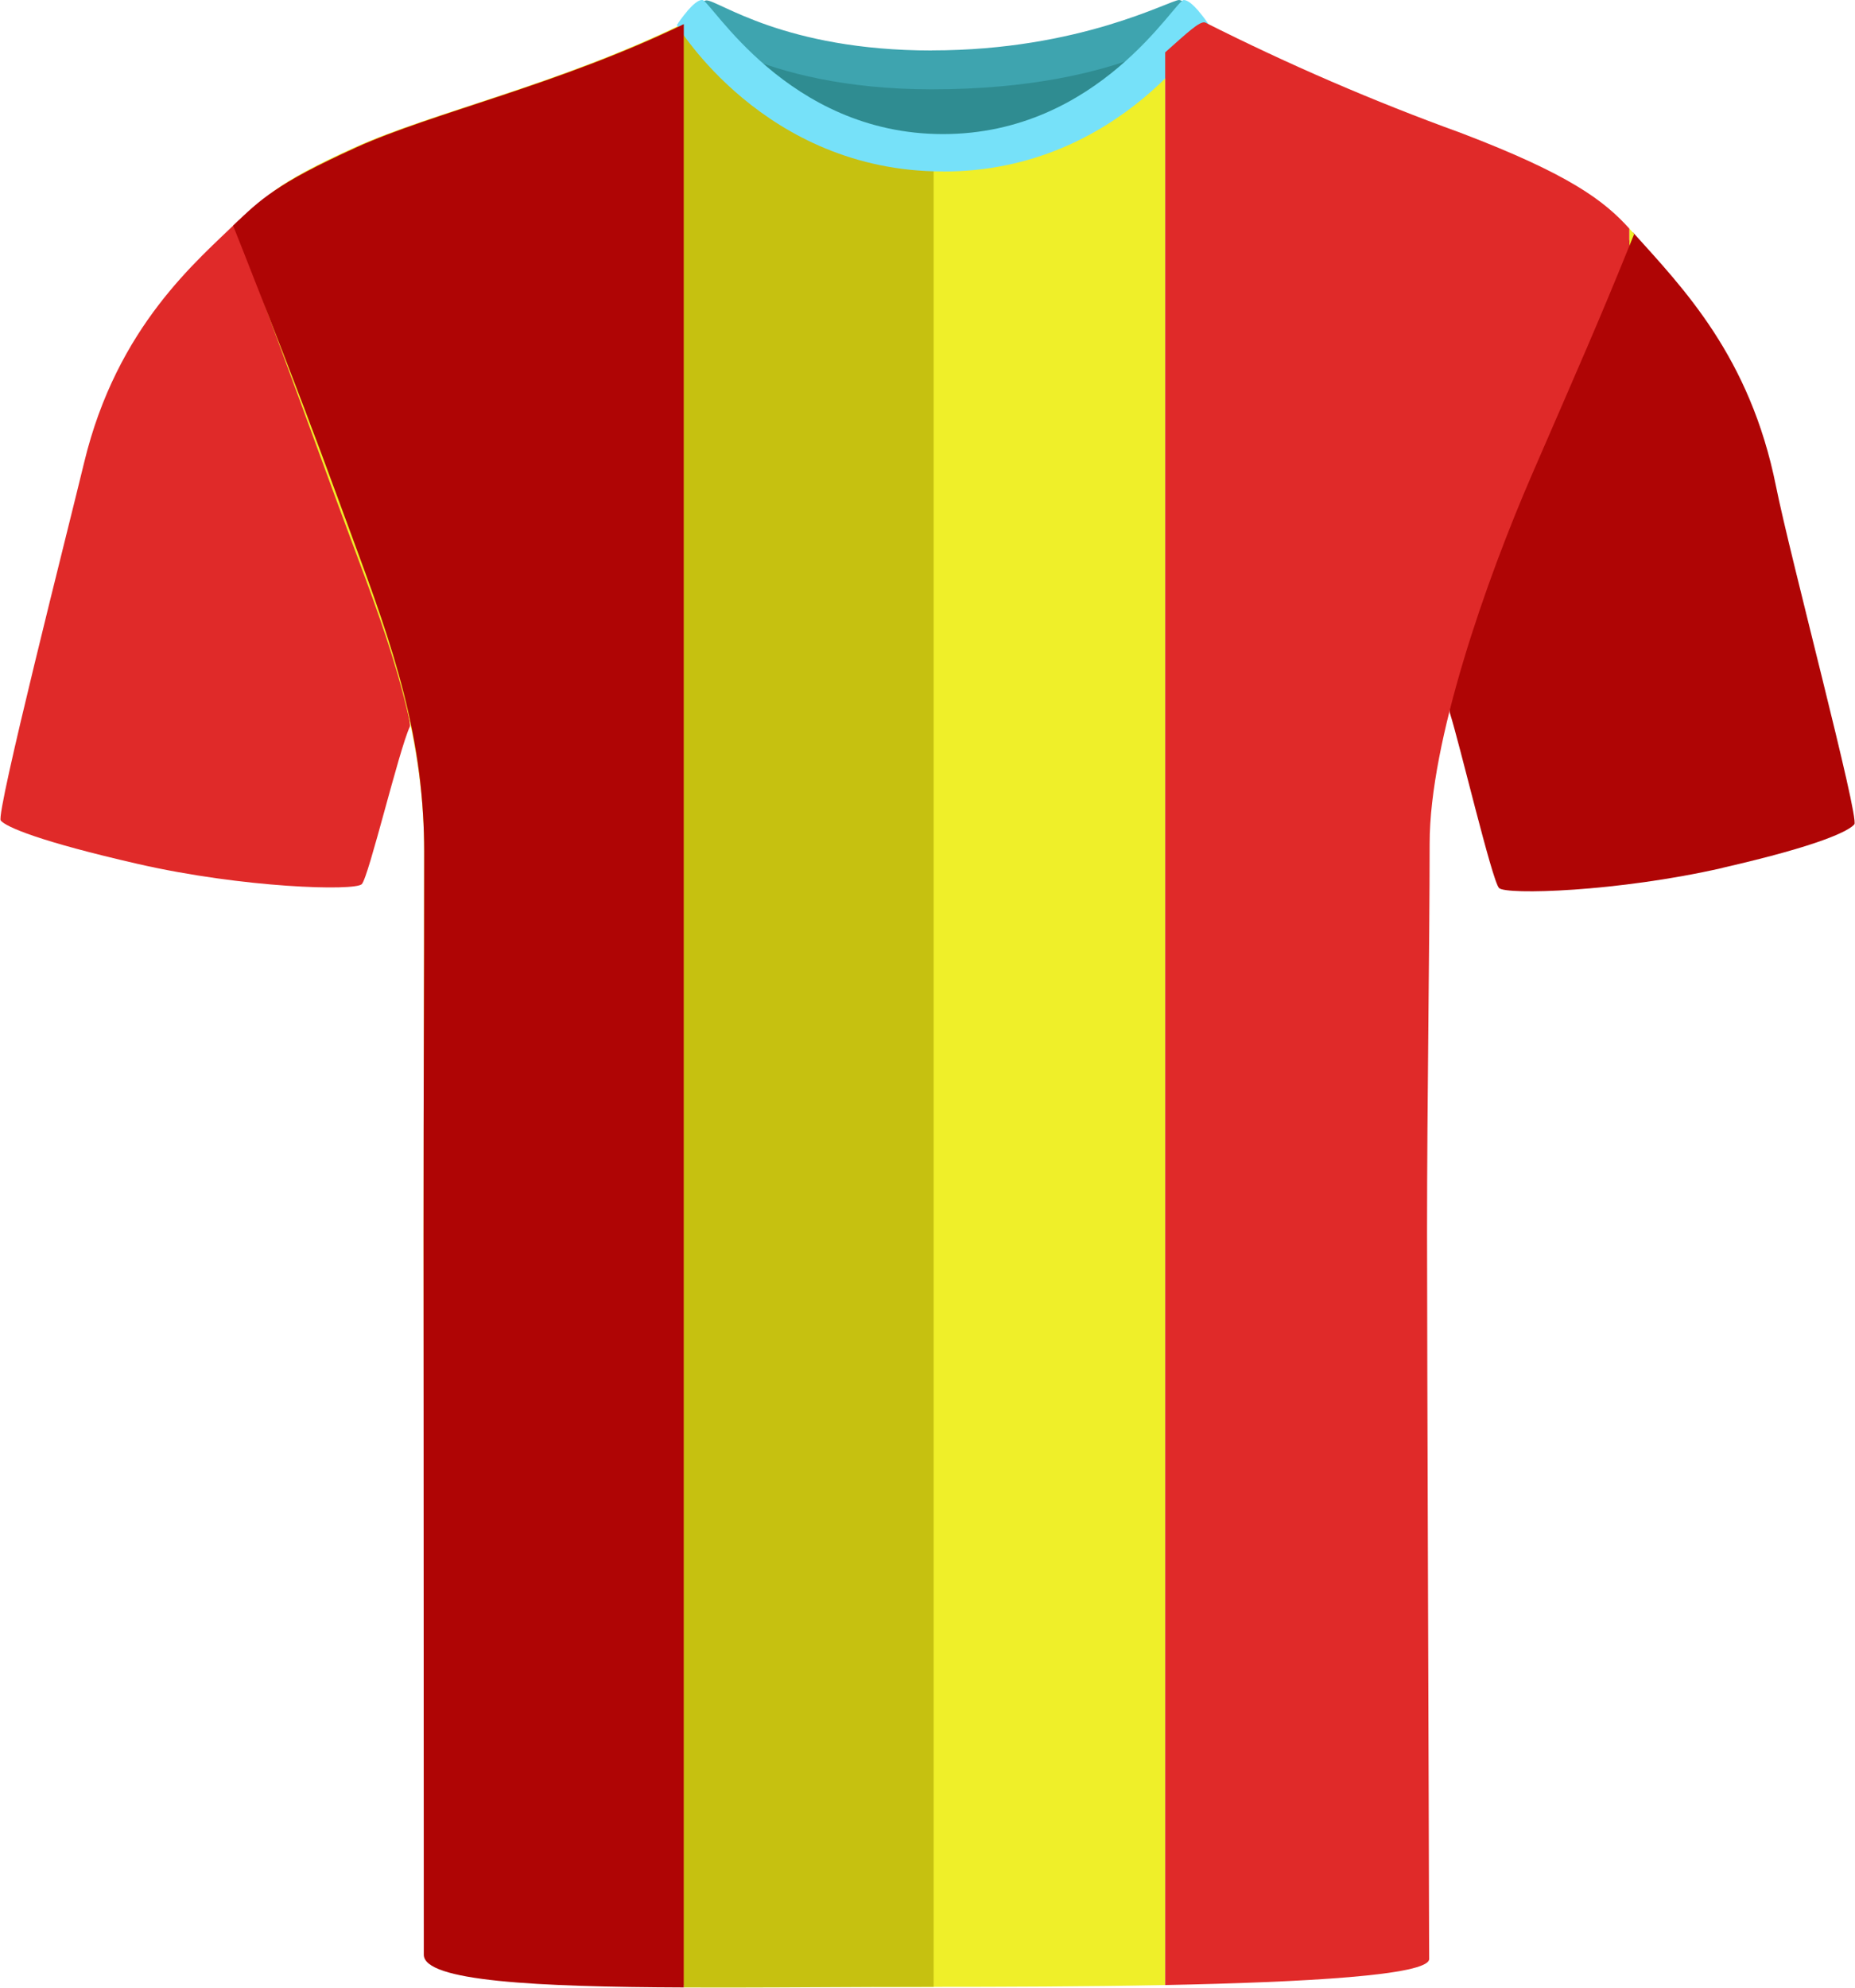 <?xml version="1.0" encoding="UTF-8"?>
<svg id="Livello_1" data-name="Livello 1" xmlns="http://www.w3.org/2000/svg" viewBox="0 0 200.69 214.94">
  <defs>
    <style>
      .cls-1 {
        fill: #c6c110;
      }

      .cls-2 {
        fill: #76e1f9;
      }

      .cls-3 {
        fill: #af0505;
      }

      .cls-4 {
        fill: #2f8c91;
      }

      .cls-5 {
        fill: #efef29;
      }

      .cls-6 {
        fill: #e02a29;
      }

      .cls-7 {
        fill: #3ea4af;
      }
    </style>
  </defs>
  <path id="Tracciato_190" data-name="Tracciato 190" class="cls-4" d="M81.54,5.26c.57-1.59,9.95,2.68,18.57,2.68s20.93-3.72,22.31-2.15c1.38,1.57-7.89,16.25-21.26,16.25s-20.6-14.01-19.62-16.78"/>
  <path id="Tracciato_182" data-name="Tracciato 182" class="cls-6" d="M14.94,93.43c-10.68-2.44-14.3-4.01-14.86-4.7s7.25-31.36,9.02-38.7c3.58-14.85,12.34-21.9,16.75-26.24,0,0,3.57,11.54,9.79,27.57,6.23,16.03,9,26.59,8.7,27.22-1.18,2.51-4.45,16.27-5.2,17.03s-12.81.42-24.2-2.18"/>
  <path id="Tracciato_185" data-name="Tracciato 185" class="cls-3" d="M186.37,93.84c10.68-2.44,13.68-4.01,14.25-4.7s-6.96-28.97-8.48-36.57c-2.81-14-10.01-21.37-15.48-27.45,0,0-5.77,11.81-12,27.84-6.23,16.03-8.02,23.45-7.81,24.11,1.04,3.23,4.58,18.2,5.33,18.96s12.81.42,24.2-2.18"/>
  <path class="cls-5" d="M101.1,17.24c11.39,0,20.05-7.22,24.96-11.58v209c-8.65.17-17.77.2-25.05.2h-5.96c-20.21-.01-49.12-.24-49.12-3.95v-1.34c-.01-10.73-.11-60.24-.11-76.02v-.02c0-16.59.07-27.13.07-41.46,0-1.34-.04-2.65-.12-3.94-.77-12.41-5.09-22.29-9.41-34.13-2.38-6.51-5.07-13.82-7.17-19.51-.02-.07-.05-.14-.08-.21-2.08-5.62-3.55-9.61-3.55-9.61,1.32-1.58,2.39-2.78,4.09-4.02,1.82-1.34,4.36-2.73,8.67-4.69,8.3-3.77,22.2-6.84,35.82-13.52.07-.03.14-.04.23-.02,1.61.33,6.96,8.06,15.67,12.22,1.88.9,3.91,1.64,6.12,2.09.22.05.44.09.66.12.22.05.44.09.67.11,1.13.18,2.31.28,3.52.28h.09Z"/>
  <path class="cls-5" d="M176.8,25.3c-.18.45-.35.88-.53,1.31v-1.9c.18.2.36.39.53.59Z"/>
  <path class="cls-1" d="M101.01,17.22v197.63c-1.42,0-2.84,0-4.26.01h-1.7c-7.25.03-14.48.09-21.07.06V2.61c.13-.06.26-.13.39-.19,1.24-.61,6.53,7.82,15.67,12.22,1.88.9,3.91,1.64,6.12,2.09.22.04.44.08.66.12.22.04.45.08.67.11,1.14.17,2.31.26,3.52.26Z"/>
  <path id="Tracciato_195" data-name="Tracciato 195" class="cls-7" d="M100.82,5.45C116.87,5.45,126.58,0,127.57,0c.78.04,2.67,2.39,2.67,2.39,0,0-8.28,7.27-29.43,7.27-18.83,0-26.83-7.27-26.83-7.27,0,0,1.77-2.35,2.45-2.35,1.32,0,8.42,5.42,24.38,5.42"/>
  <path class="cls-2" d="M102.05,18.54s-.02,0-.03,0-.02,0-.03,0c-19.35,0-28.76-15.84-28.76-15.84.04-.07.1-.12.14-.19,0,0,0-.02,0-.02,0,0,.44-.65.99-1.29.02-.02.03-.04.04-.06,0,0,0,0,0,0,.52-.59,1.12-1.15,1.57-1.15.93,0,9.14,14.51,26.05,14.51S127.13,0,128.07,0c.44,0,1.05.56,1.57,1.15,0,0,0,0,0,0,.02.02.03.04.04.06.55.64.99,1.29.99,1.29,0,0,0,.01,0,.02.04.07.1.12.14.19,0,0-9.41,15.84-28.76,15.84Z"/>
  <path class="cls-3" d="M73.98,2.61v212.31c-15.91-.06-28.13-.66-28.13-3.54v-1.81c0-10.95-.03-60.59-.03-76.02v-.02c0-16.59.07-27.13.07-41.46,0-1.34-.04-2.65-.12-3.94-.73-12.41-4.85-22.31-9.18-34.16-2.36-6.46-5.16-13.75-7.4-19.48-.02-.07-.05-.14-.08-.21-2.24-5.75-3.89-9.88-3.89-9.88,1.51-1.46,2.71-2.59,4.43-3.75,1.93-1.33,4.51-2.71,8.9-4.71,8.22-3.74,21.93-6.79,35.43-13.33Z"/>
  <path class="cls-6" d="M176.27,24.71v1.9c-3.29,8.14-5.51,13.14-10.5,24.64-5.01,11.55-11.1,28.88-11.1,39.98s-.28,27.89-.28,41.96c0,13.02.2,63.8.22,76.38.01,1.02.01,1.79.01,2.27,0,1.78-13.56,2.52-28.56,2.82V5.66c2.3-2.04,3.78-3.46,4.34-3.22,8.97,4.52,18.2,8.51,27.64,11.93,11.79,4.49,15.5,7.33,18.23,10.34Z"/>
</svg>